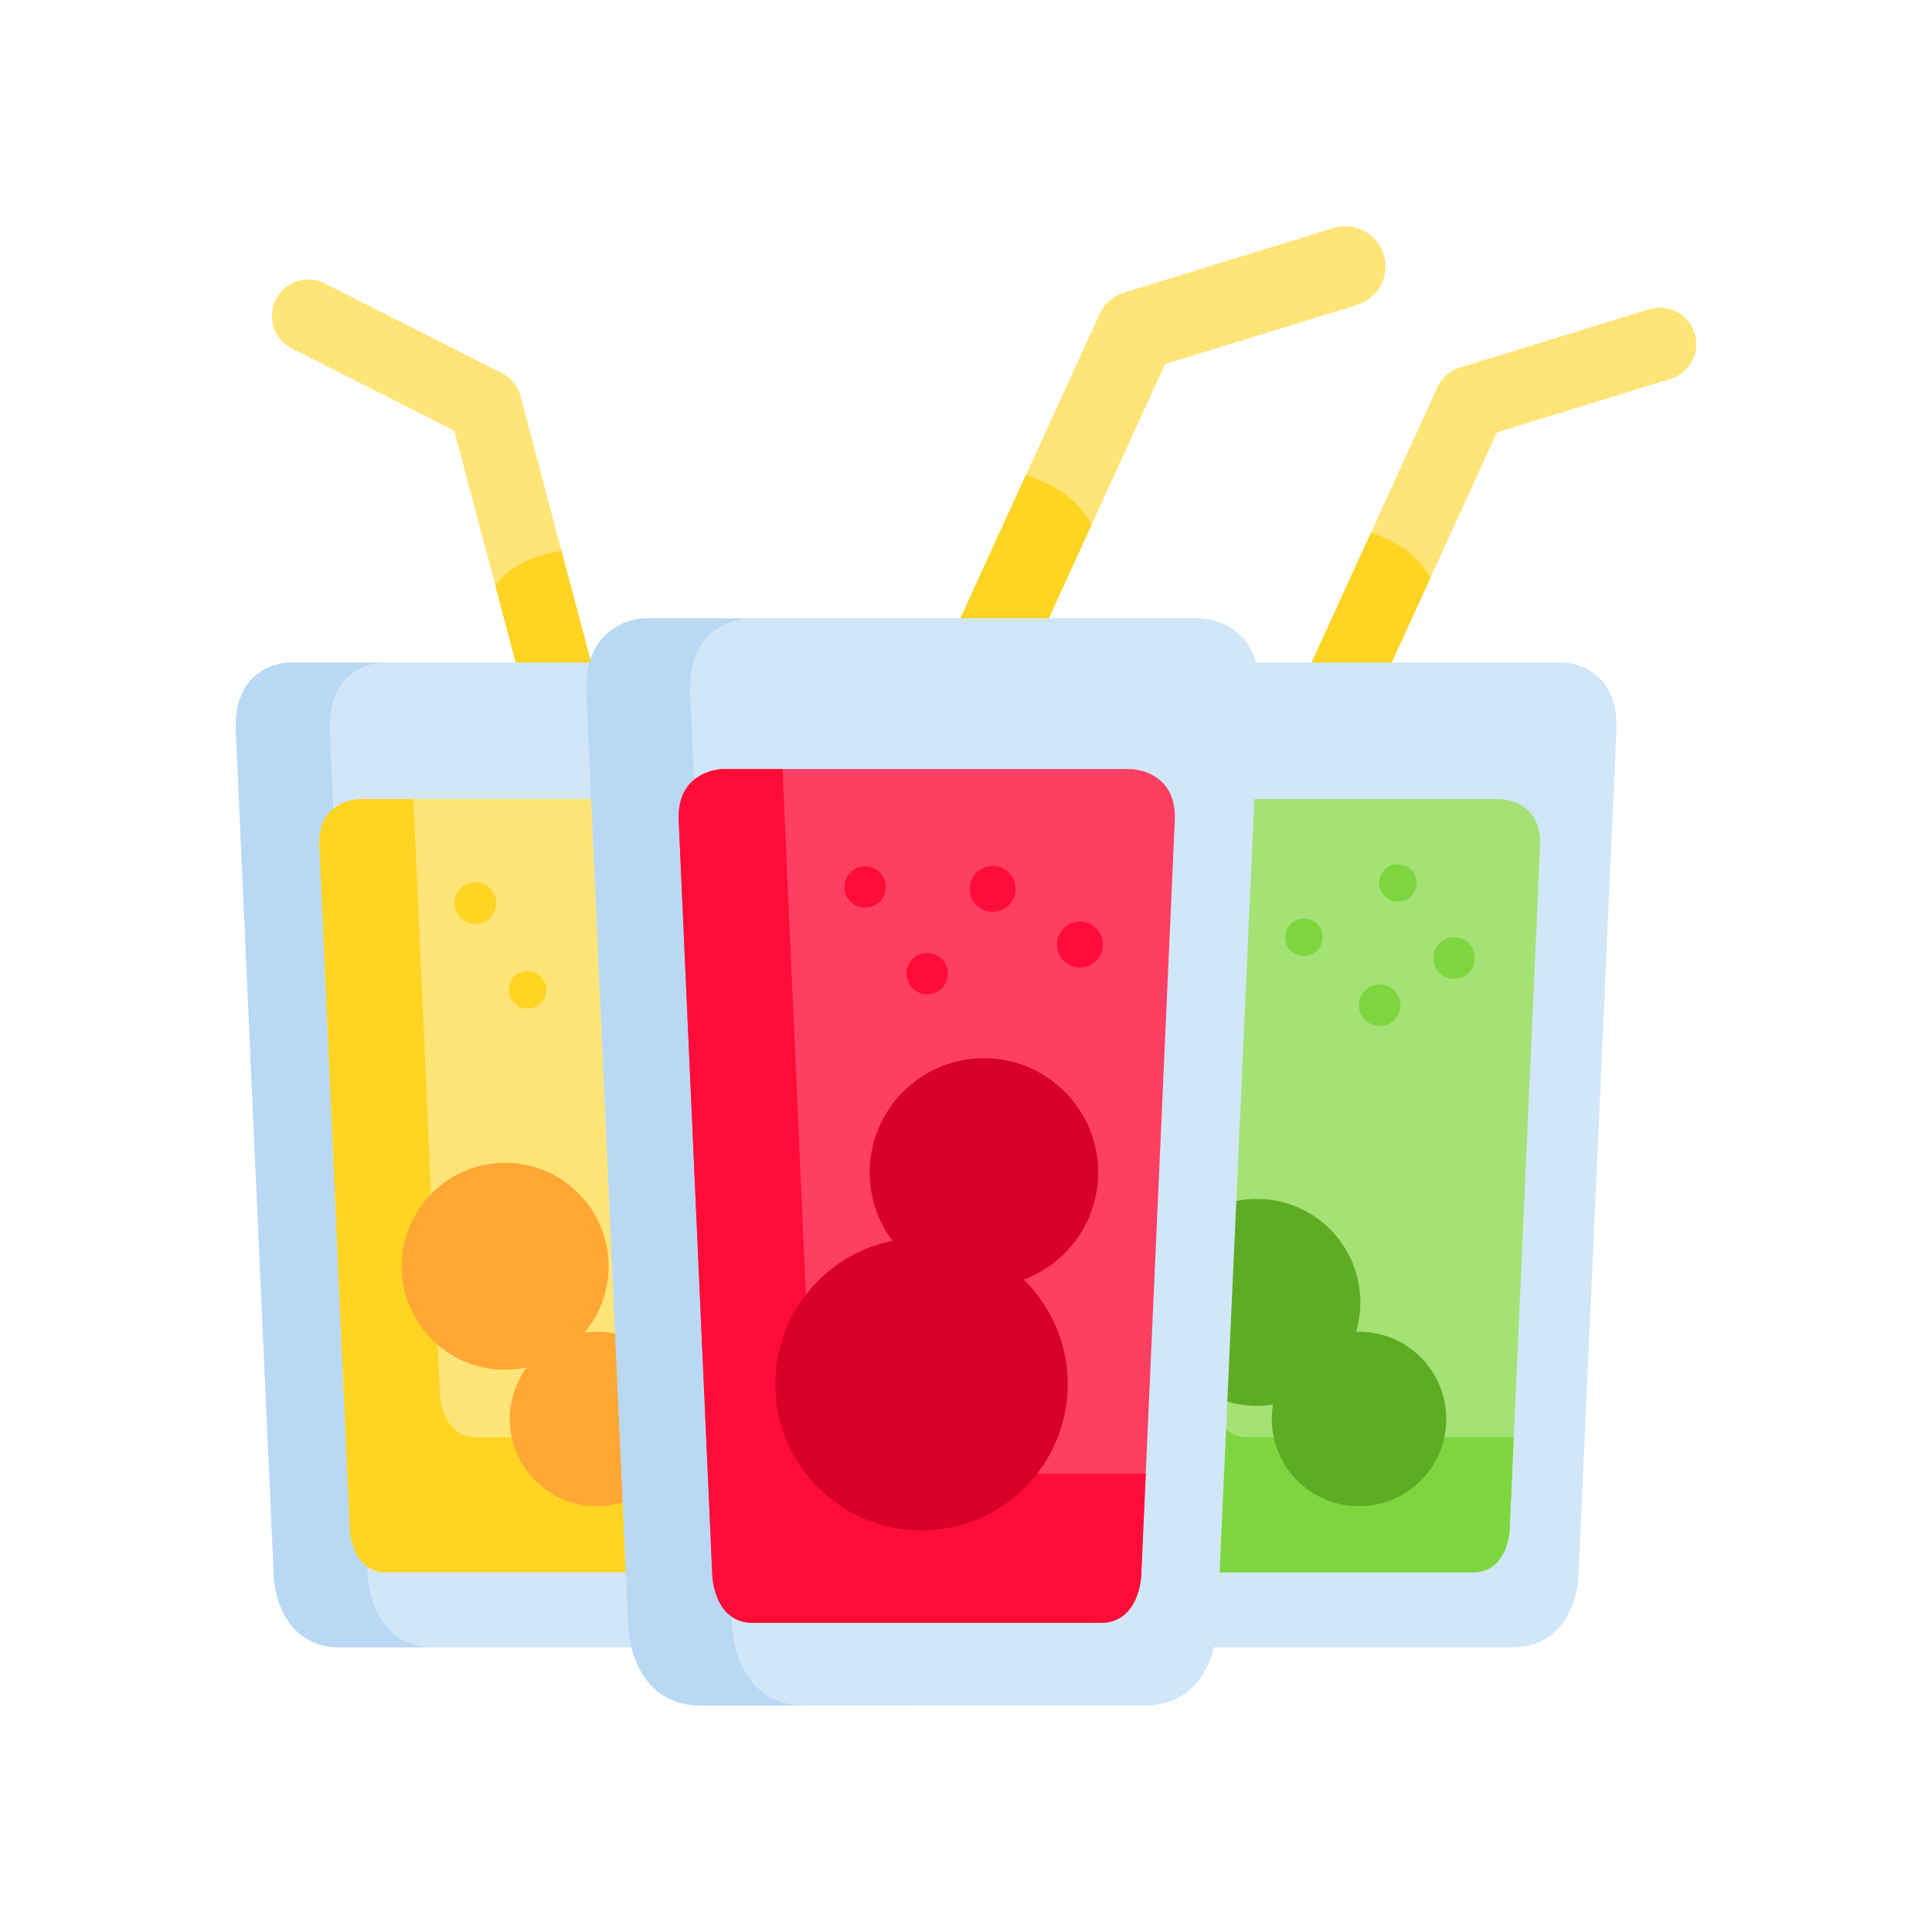 <svg xmlns="http://www.w3.org/2000/svg" xmlns:xlink="http://www.w3.org/1999/xlink" width="512" height="512" viewBox="0 0 512 512">
  <rect x="0" y="0" width="512" height="512" fill="#333333" stroke="none"/>
  <defs>
    <clipPath id="clip-Lekarna_ikona_58">
      <rect width="512" height="512"/>
    </clipPath>
  </defs>
  <g id="Lekarna_ikona_58" data-name="Lekarna_ikona – 58" clip-path="url(#clip-Lekarna_ikona_58)">
    <rect width="512" height="512" fill="#fff"/>
    <g id="nacin-mesto-uporabe-sonda" transform="translate(59.244 59.999)">
      <path id="Path_990" data-name="Path 990" d="M100.176,172.512a9.65,9.65,0,0,0,10.949-11.981L81.653,49.326a9.642,9.642,0,0,0-4.966-6.134L29.86,19.482a9.647,9.647,0,1,0-8.716,17.212L64.112,58.45,92.477,165.473A9.648,9.648,0,0,0,100.176,172.512Z" transform="translate(-2.96 -4.321)" fill="#ffe477"/>
      <path id="Path_991" data-name="Path 991" d="M110.627,112.324l18.607,70.21a9.646,9.646,0,1,1-18.648,4.941l-17.466-65.9S97.36,114.165,110.627,112.324Z" transform="translate(-21.069 -26.325)" fill="#ffd422"/>
      <path id="Path_992" data-name="Path 992" d="M163.633,193.012l1.07-23.787h0c.812-18.063-13.97-18.256-13.97-18.256H17.226s-14.781.194-13.97,18.256h0L13.342,393.537c0,.066.737,18.4,17.579,18.4H137.039c16.842,0,17.576-18.335,17.579-18.4l7.621-169.49" transform="translate(0 -35.382)" fill="#d1e7f8"/>
      <path id="Path_993" data-name="Path 993" d="M38.253,393.537,28.167,169.225c-.812-18.063,13.97-18.256,13.97-18.256H17.226s-14.781.194-13.97,18.256L13.342,393.537c0,.066.737,18.4,17.579,18.4H55.832C38.99,411.938,38.255,393.6,38.253,393.537Z" transform="translate(0 -35.382)" fill="#b9d8f4"/>
      <path id="Path_994" data-name="Path 994" d="M40.271,392.038s.478,11.112,9.681,11.112H133.5c9.2,0,9.681-11.112,9.681-11.112L151.257,210.6c.553-12.3-10.7-12.375-10.7-12.375H42.894s-11.251.075-10.7,12.375Z" transform="translate(-6.786 -46.459)" fill="#ffe477"/>
      <g id="Group_209" data-name="Group 209" transform="translate(25.391 151.771)">
        <path id="Path_995" data-name="Path 995" d="M73.813,367.357c-9.2,0-9.681-11.112-9.681-11.112L57.1,198.23H42.894s-11.251.075-10.7,12.375l8.074,181.433s.478,11.112,9.681,11.112H133.5c9.2,0,9.681-11.112,9.681-11.112l1.1-24.68H73.813Z" transform="translate(-32.177 -198.23)" fill="#ffd422"/>
        <circle id="Ellipse_40" data-name="Ellipse 40" cx="4.965" cy="4.965" r="4.965" transform="translate(50.192 45.6)" fill="#ffd422"/>
        <circle id="Ellipse_41" data-name="Ellipse 41" cx="5.516" cy="5.516" r="5.516" transform="translate(35.821 22.015)" fill="#ffd422"/>
        <circle id="Ellipse_42" data-name="Ellipse 42" cx="4.965" cy="4.965" r="4.965" transform="translate(76.419 17.27)" fill="#ffd422"/>
        <circle id="Ellipse_43" data-name="Ellipse 43" cx="5.516" cy="5.516" r="5.516" transform="translate(90.777 36.609)" fill="#ffd422"/>
      </g>
      <g id="Group_210" data-name="Group 210" transform="translate(47.203 248.17)">
        <circle id="Ellipse_44" data-name="Ellipse 44" cx="23.118" cy="23.118" r="23.118" transform="translate(28.662 44.752)" fill="#ffa733"/>
        <circle id="Ellipse_45" data-name="Ellipse 45" cx="27.416" cy="27.416" r="27.416" fill="#ffa733"/>
      </g>
      <path id="Path_996" data-name="Path 996" d="M365.205,167.5a9.652,9.652,0,0,1-8.766-13.66L404.285,49.219a9.647,9.647,0,0,1,5.931-5.207l50.16-15.453A9.646,9.646,0,1,1,466.057,47L420.03,61.175,373.982,161.863A9.643,9.643,0,0,1,365.205,167.5Z" transform="translate(-82.578 -6.592)" fill="#ffe477"/>
      <path id="Path_997" data-name="Path 997" d="M386.647,106.05,356.439,172.1a9.646,9.646,0,1,0,17.544,8.023l28.355-62S399.411,110.107,386.647,106.05Z" transform="translate(-82.578 -24.855)" fill="#ffd422"/>
      <path id="Path_998" data-name="Path 998" d="M430.632,193.012l1.07-23.787h0c.812-18.063-13.97-18.256-13.97-18.256H284.224s-14.781.194-13.97,18.256h0L280.34,393.537c0,.066.737,18.4,17.579,18.4H404.037c16.842,0,17.576-18.335,17.579-18.4l7.621-169.49" transform="translate(-62.576 -35.382)" fill="#d1e7f8"/>
      <path id="Path_999" data-name="Path 999" d="M305.252,393.537,295.166,169.225c-.812-18.063,13.97-18.256,13.97-18.256H284.225s-14.781.194-13.97,18.256l10.086,224.312c0,.066.737,18.4,17.579,18.4h24.911C305.989,411.938,305.254,393.6,305.252,393.537Z" transform="translate(-62.577 -35.382)" fill="#b9d8f4"/>
      <path id="Path_1000" data-name="Path 1000" d="M307.27,392.038s.478,11.112,9.681,11.112H400.5c9.2,0,9.681-11.112,9.681-11.112L418.256,210.6c.553-12.3-10.7-12.375-10.7-12.375H309.893s-11.251.075-10.7,12.375Z" transform="translate(-69.362 -46.459)" fill="#a4e276"/>
      <g id="Group_211" data-name="Group 211" transform="translate(229.813 151.77)">
        <path id="Path_1001" data-name="Path 1001" d="M340.812,367.357c-9.2,0-9.681-11.112-9.681-11.112L324.1,198.229H309.892s-11.251.075-10.7,12.375l8.074,181.433s.478,11.112,9.681,11.112H400.5c9.2,0,9.681-11.112,9.681-11.112l1.1-24.68Z" transform="translate(-299.175 -198.229)" fill="#7ed63e"/>
        <circle id="Ellipse_46" data-name="Ellipse 46" cx="4.965" cy="4.965" r="4.965" transform="translate(51.534 31.64)" fill="#7ed63e"/>
        <circle id="Ellipse_47" data-name="Ellipse 47" cx="5.516" cy="5.516" r="5.516" transform="translate(71.047 49.116)" fill="#7ed63e"/>
        <circle id="Ellipse_48" data-name="Ellipse 48" cx="4.965" cy="4.965" r="4.965" transform="translate(76.421 17.27)" fill="#7ed63e"/>
        <circle id="Ellipse_49" data-name="Ellipse 49" cx="5.516" cy="5.516" r="5.516" transform="translate(90.771 36.609)" fill="#7ed63e"/>
      </g>
      <g id="Group_212" data-name="Group 212" transform="translate(246.431 257.732)">
        <circle id="Ellipse_50" data-name="Ellipse 50" cx="23.118" cy="23.118" r="23.118" transform="translate(31.365 35.19)" fill="#5eac24"/>
        <circle id="Ellipse_51" data-name="Ellipse 51" cx="27.416" cy="27.416" r="27.416" fill="#5eac24"/>
      </g>
      <path id="Path_1002" data-name="Path 1002" d="M242.569,153.891a10.655,10.655,0,0,1-9.679-15.083l52.83-115.52a10.647,10.647,0,0,1,6.55-5.749L347.655.477a10.651,10.651,0,1,1,6.272,20.357L303.105,36.491,252.261,147.668A10.653,10.653,0,0,1,242.569,153.891Z" transform="translate(-53.6 0)" fill="#ffe477"/>
      <path id="Path_1003" data-name="Path 1003" d="M266.244,86.037,232.89,158.972a10.65,10.65,0,1,0,19.371,8.859l31.31-68.462S280.339,90.516,266.244,86.037Z" transform="translate(-53.6 -20.164)" fill="#ffd422"/>
      <path id="Path_1004" data-name="Path 1004" d="M301.689,182.058l1.181-26.265h0c.9-19.945-15.425-20.158-15.425-20.158H140.029s-16.322.214-15.425,20.158h0l11.137,247.679c0,.072.813,20.318,19.409,20.318H272.323c18.6,0,19.407-20.246,19.409-20.318l8.415-187.147" transform="translate(-28.44 -31.789)" fill="#d1e7f8"/>
      <path id="Path_1005" data-name="Path 1005" d="M163.248,403.472,152.111,155.793c-.9-19.945,15.425-20.158,15.425-20.158H140.03s-16.322.214-15.425,20.158l11.137,247.679c0,.072.813,20.318,19.409,20.318h27.506C164.061,423.79,163.25,403.545,163.248,403.472Z" transform="translate(-28.44 -31.789)" fill="#b9d8f4"/>
      <path id="Path_1006" data-name="Path 1006" d="M165.476,401.817s.528,12.269,10.69,12.269h92.253c10.161,0,10.69-12.269,10.69-12.269l8.915-200.334c.61-13.581-11.812-13.663-11.812-13.663H168.373s-12.422.083-11.812,13.663Z" transform="translate(-35.933 -44.019)" fill="#ff3f62"/>
      <g id="Group_213" data-name="Group 213" transform="translate(120.605 143.8)">
        <path id="Path_1007" data-name="Path 1007" d="M202.512,374.565c-10.161,0-10.69-12.269-10.69-12.269l-7.765-174.477H168.37s-12.422.083-11.812,13.663l8.915,200.334s.528,12.269,10.69,12.269h92.253c10.161,0,10.69-12.269,10.69-12.269l1.212-27.251Z" transform="translate(-156.537 -187.819)" fill="#ff0c38"/>
        <circle id="Ellipse_52" data-name="Ellipse 52" cx="5.483" cy="5.483" r="5.483" transform="translate(43.918 25.796)" fill="#ff0c38"/>
        <circle id="Ellipse_53" data-name="Ellipse 53" cx="6.092" cy="6.092" r="6.092" transform="translate(77.11 25.66)" fill="#ff0c38"/>
        <circle id="Ellipse_54" data-name="Ellipse 54" cx="5.483" cy="5.483" r="5.483" transform="translate(60.382 48.738)" fill="#ff0c38"/>
        <circle id="Ellipse_55" data-name="Ellipse 55" cx="6.092" cy="6.092" r="6.092" transform="translate(100.235 40.42)" fill="#ff0c38"/>
      </g>
      <g id="Group_214" data-name="Group 214" transform="translate(146.215 220.442)">
        <circle id="Ellipse_56" data-name="Ellipse 56" cx="38.749" cy="38.749" r="38.749" transform="translate(0 47.628)" fill="#d80027"/>
        <circle id="Ellipse_57" data-name="Ellipse 57" cx="30.273" cy="30.273" r="30.273" transform="translate(25.024)" fill="#d80027"/>
      </g>
    </g>
  </g>
</svg>
